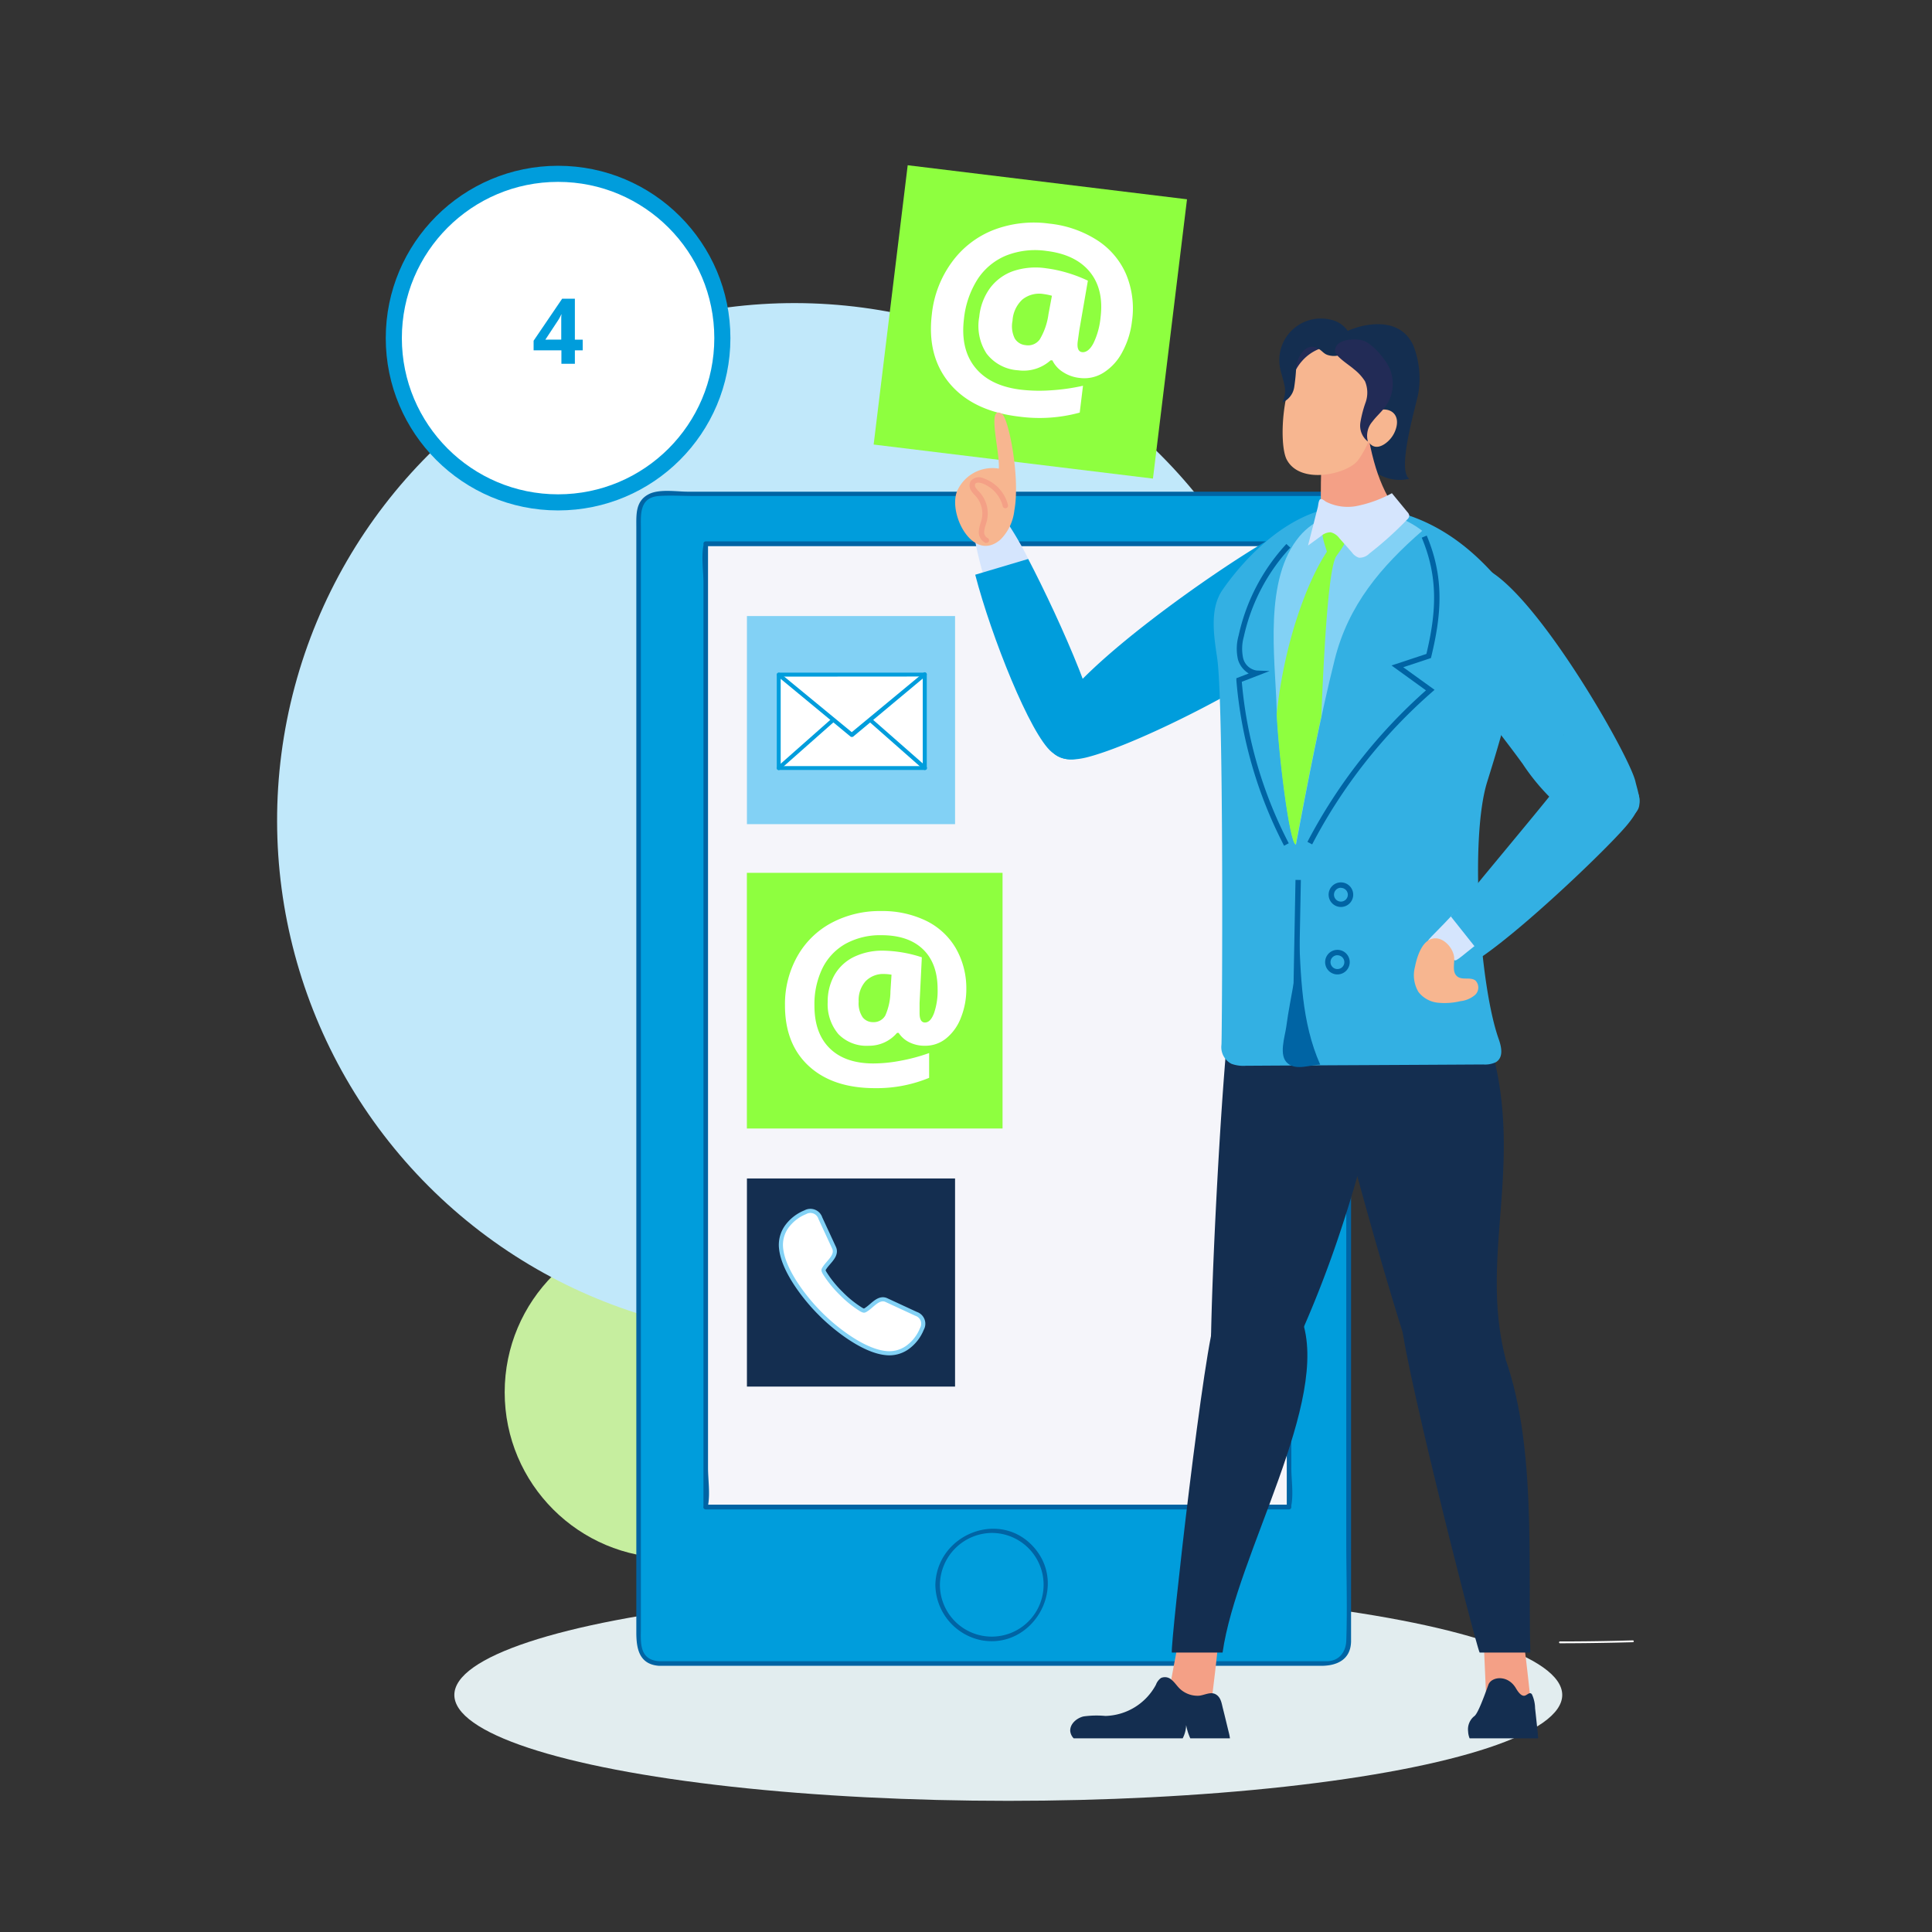 <svg xmlns="http://www.w3.org/2000/svg" id="Layer_1" data-name="Layer 1" viewBox="0 0 360 360"><rect x="0" y="0" width="360" height="360" fill="#333333" stroke="none"/><circle cx="124.92" cy="259.43" r="30.88" style="fill:#c6ee9f"/><circle cx="148.03" cy="152.88" r="96.4" style="fill:#c1e8fa" transform="rotate(-45 148.032 152.873)"/><circle cx="103.99" cy="63" r="30.61" style="fill:#fff;stroke:#009ddc;stroke-miterlimit:10;stroke-width:3px"/><path d="M108.58 65.28h-1.46v2.51h-2.51V65.28H99.43V63.49l5.32-7.83h2.37v7.63h1.46zm-4-2V61.23c0-.35.0-.84.0-1.5s0-1 .07-1.13h-.07a8.66 8.66.0 01-.74 1.32l-2.22 3.37z" style="fill:#009ddc"/><ellipse cx="187.88" cy="315.83" rx="103.22" ry="19.73" style="fill:#e2edef"/><path d="M124.92 110.35v8a.37.37.0 01-.73.0v-8a.37.37.0 01.73.0z" style="fill:#0064a4"/><path d="M128.56 114.71h-8a.37.37.0 010-.73h8a.37.37.0 010 .73z" style="fill:#0064a4"/><rect width="132.29" height="217.92" x="118.99" y="92.05" rx="3.8" style="fill:#009ddc"/><path d="M122.79 309.54H245.53c.64.0 1.29.0 1.93.0 2.21-.14 3.33-1.84 3.4-3.84.21-6.1.0-12.24.0-18.34V115.42c0-6.32.16-12.65.0-19-.05-2-1.08-3.82-3.38-4-.55.0-1.12.0-1.67.0H129.29c-2.14.0-4.34-.15-6.48.0-3.76.25-3.39 3.57-3.39 6.17V303.26c0 2.63-.43 6 3.37 6.28.55.0.55.9.0.86-3.76-.28-4.22-3.31-4.22-6.25V98.25c0-2.42-.19-5 2.51-6.26 2-.89 5.08-.37 7.16-.37H246c2.91.0 5.65.95 5.75 4.45.06 1.85.0 3.71.0 5.56V300.09c0 1.93.0 3.86.0 5.79-.08 3.39-2.65 4.52-5.55 4.52H122.79A.43.43.0 01122.79 309.54z" style="fill:#0064a4"/><path d="M131.5 101.35H240.19v179.45H131.5z" style="fill:#f5f5fa"/><path d="M131.5 280.37H240.2l-.43.42V104.07a7.73 7.73.0 010-2.4 1.14 1.14.0 000-.32l.43.42H131.5l.43-.42V273.51c0 2.17.42 4.82.0 7a1.71 1.71.0 000 .32.43.43.0 01-.85.0V108.63c0-2.17-.42-4.82.0-7a1.71 1.71.0 000-.32.42.42.0 01.42-.43H240.2a.42.42.0 01.42.43v172.2c0 2.17.42 4.82.0 7 0 .1.0.22.0.32a.43.43.0 01-.42.43H131.5A.43.43.0 01131.5 280.37z" style="fill:#0064a4"/><path d="M175.14 295.29a9.66 9.66.0 109.66-9.65 9.78 9.78.0 00-9.66 9.65c0 .55-.87.55-.85.0.26-9.56 12.41-14.26 18.65-6.63 6 7.37-.58 18.61-9.95 17a10.67 10.67.0 01-8.7-10.36C174.27 294.74 175.13 294.74 175.14 295.29z" style="fill:#0064a4"/><path d="M139.17 219.58h38.78v38.78H139.17z" style="fill:#142e50" transform="rotate(180 158.565 238.975)"/><path d="M139.17 114.79h38.78v38.78H139.17z" style="fill:#82d1f5" transform="rotate(180 158.565 134.18)"/><path d="M304.26 306q-6.79.19-13.58.2a.17.17.0 010-.34q6.79.0 13.58-.2a.17.17.0 010 .34z" style="fill:#fff"/><path d="M139.17 162.64h47.64v47.64H139.17z" style="fill:#8eff3f" transform="rotate(180 162.99 186.46)"/><path d="M180.06 184.3a14.28 14.28.0 01-1 5.31 9.13 9.13.0 01-2.72 3.85 6.12 6.12.0 01-4 1.4 6.36 6.36.0 01-2.89-.64 5 5 0 01-2-1.76h-.3a6.8 6.8.0 01-5.25 2.4 7.3 7.3.0 01-5.67-2.16 8.6 8.6.0 01-2-6 10 10 0 011.25-5 8.44 8.44.0 013.61-3.38 12.21 12.21.0 015.48-1.18 24.31 24.31.0 017.2 1.24l-.42 8.51v1.9q0 1.74 1 1.74c.7.0 1.26-.59 1.7-1.76a12.75 12.75.0 00.66-4.44q0-4.83-2.73-7.45t-7.73-2.62a13.41 13.41.0 00-6.67 1.59 10.62 10.62.0 00-4.33 4.57 15.34 15.34.0 00-1.49 7q0 5.14 2.87 7.94t8.13 2.8a27.43 27.43.0 005.05-.51 33.68 33.68.0 005.32-1.43v4.62a25.56 25.56.0 01-10.09 1.92q-7.83.0-12.3-4.09t-4.47-11.33a18.15 18.15.0 012.31-9.16 15.87 15.87.0 016.38-6.23 19.11 19.11.0 019.21-2.19 18.68 18.68.0 018.35 1.79 13 13 0 015.57 5.12A15 15 0 01180.06 184.3zM160 186.62a4.66 4.66.0 00.74 2.93 2.4 2.4.0 001.95.91 2.47 2.47.0 002.28-1.25 11.33 11.33.0 00.95-4.45l.2-3.14a8.52 8.52.0 00-1.37-.13 4.57 4.57.0 00-3.47 1.36A5.28 5.28.0 00160 186.62z" style="fill:#fff"/><path d="M165.78 33.78h52.43v52.43H165.78z" style="fill:#8eff3f" transform="rotate(-173.05 191.99 59.99)"/><path d="M210.92 59.91a15.78 15.78.0 01-1.78 5.66 10 10 0 01-3.48 3.85 6.7 6.7.0 01-4.51 1 7 7 0 01-3.06-1.08 5.39 5.39.0 01-2-2.2h-.33A7.51 7.51.0 01189.73 69a8 8 0 01-5.9-3.12 9.42 9.42.0 01-1.36-6.85 10.88 10.88.0 012-5.34 9.19 9.19.0 014.39-3.2A13.24 13.24.0 01195 50a24.36 24.36.0 013.9.84 25.89 25.89.0 013.81 1.46l-1.6 9.25-.29 2.07c-.16 1.26.13 1.94.85 2s1.46-.47 2.09-1.69a14 14 0 001.31-4.77q.65-5.26-2-8.5T195 46.76a14.74 14.74.0 00-7.5.85A11.65 11.65.0 00182.18 52a17 17 0 00-2.56 7.42q-.68 5.63 2.09 9.06t8.5 4.13a30.06 30.06.0 005.59.12 38 38 0 006-.85l-.61 5a28.37 28.37.0 01-11.28.75q-8.57-1-12.9-6.11t-3.37-13a19.92 19.92.0 013.74-9.69 17.46 17.46.0 017.8-6 21.05 21.05.0 0110.36-1.16 20.39 20.39.0 018.87 3.07 14.31 14.31.0 015.41 6.33A16.54 16.54.0 01210.92 59.91zm-22.25-.14a5.13 5.13.0 00.41 3.29 2.61 2.61.0 002 1.25 2.69 2.69.0 002.66-1.06 12.37 12.37.0 001.63-4.72l.64-3.42a10.21 10.21.0 00-1.49-.31 5 5 0 00-4 1A5.81 5.81.0 00188.67 59.77z" style="fill:#fff"/><path d="M145.11 125.7h27.21v17.41H145.11z" style="fill:#fff"/><path d="M145.11 143.49a.38.38.0 01-.37-.37V125.71a.37.37.0 01.37-.37h27.21.0a.38.38.0 01.37.37V143.1a.37.37.0 01-.37.37h-27.21zm.36-17.41v16.67h26.47V126.06z" style="fill:#009ddc"/><path d="M158.71 137.32a.37.37.0 01-.24-.08L144.87 126a.37.37.0 01.47-.57l13.37 11 13.36-11.06a.37.37.0 11.47.57L159 137.24A.37.37.0 01158.71 137.32z" style="fill:#009ddc"/><path d="M172.32 143.47a.38.38.0 01-.25-.09L162 134.51a.37.37.0 010-.52.38.38.0 01.53.0l10.09 8.86a.38.38.0 010 .53A.39.39.0 01172.32 143.47z" style="fill:#009ddc"/><path d="M145.11 143.49a.37.37.0 01-.24-.65l10-8.84a.37.37.0 01.52.0.38.38.0 010 .52l-10 8.84A.38.38.0 01145.11 143.49z" style="fill:#009ddc"/><path d="M153.14 244.53c-2.52-2.48-6.77-7.73-7.21-11.92a5.45 5.45.0 01.94-3.76 7.51 7.51.0 013.35-2.62 1.56 1.56.0 012.28.89l2.57 5.55c.5 1.08-.82 2.09-1.59 3.15-.48.68-.55.86-.15 1.58a20.88 20.88.0 003.1 3.84 20.46 20.46.0 003.84 3.1c.72.4.9.33 1.58-.15 1.06-.76 2.07-2.09 3.15-1.59l5.55 2.57a1.56 1.56.0 01.89 2.28 7.51 7.51.0 01-2.62 3.35 5.45 5.45.0 01-3.76.94C160.87 251.3 155.62 247.05 153.14 244.53z" style="fill:#82d1f5;stroke:#82d1f5;stroke-miterlimit:10;stroke-width:1.538px;fill-rule:evenodd"/><path d="M153.14 244.53c-2.52-2.48-6.77-7.73-7.21-11.92a5.45 5.45.0 01.94-3.76 7.51 7.51.0 013.35-2.62 1.56 1.56.0 012.28.89l2.57 5.55c.5 1.08-.82 2.09-1.59 3.15-.48.68-.55.86-.15 1.58a20.88 20.88.0 003.1 3.84 20.46 20.46.0 003.84 3.1c.72.4.9.33 1.58-.15 1.06-.76 2.07-2.09 3.15-1.59l5.55 2.57a1.56 1.56.0 01.89 2.28 7.51 7.51.0 01-2.62 3.35 5.45 5.45.0 01-3.76.94C160.87 251.3 155.62 247.05 153.14 244.53z" style="fill:#fff;fill-rule:evenodd"/><path d="M240.13 253.45c-1.39 2.91-3.27 6.2-6 7-1.9.57-7.22-3-8.29-4.45s2.24-70.8 4.63-75c3.2-5.66 28.44 2.16 27.57 12-1.11 12.56-4.69 25.93-8.93 38.38A208.75 208.75.0 01240.13 253.45z" style="fill:#142e50"/><path d="M285.32 317.84a19.18 19.18.0 01-8.35-.67c-.15-3.26-.29-6.51-.44-9.77a2.37 2.37.0 01.15-1.19 2 2 0 011.48-.81c2.22-.4 5.64-.52 6 2.3C284.59 311.08 284.93 314.46 285.32 317.84z" style="fill:#f4a086"/><path d="M225.66 317.84a18.14 18.14.0 01-8.19-.67c.6-3.26 1.2-6.51 1.81-9.77a2.7 2.7.0 01.42-1.19 2.56 2.56.0 011.67-.81c2.31-.4 5.75-.52 5.47 2.3C226.5 311.08 226.05 314.46 225.66 317.84z" style="fill:#f4a086"/><path d="M226.58 245.46c3.61-5.76 12.3-9.71 15.95.29 5.57 15.24-12.09 43.77-14.72 62.18h-9.46C218.09 306.15 224.58 248.66 226.58 245.46z" style="fill:#142e50"/><path d="M272.34 197.87c-2.3 1.82-5.34 2.09-8.2 2.09-23.5.0-37.1-7.64-33.85-18.44 3.34-11.09 24.37-9.3 35.36-5.72 2.37.77 5.82 1.51 7.44 3.72C275.43 182.73 277.94 193.47 272.34 197.87z" style="fill:#0a3c5f;fill-rule:evenodd"/><path d="M202.78 141.05c-2.26.6-5 .86-6.6-.85a4.58 4.58.0 01-1-3.82 10.65 10.65.0 011.52-3.77c5.45-9.26 29.45-26.08 39.4-31.86 4.38-2.54 2.88 20.48 1.22 23s-24.07 14.53-34.54 17.3z" style="fill:#009ddc"/><path d="M280.53 253.13c-.5 2.91-4.26 6.52-6.74 7.33-1.73.57-8.14-3-9.64-4.45s-18.33-59.63-17.23-63.86A14 14 0 01258.41 182c7.58-1.23 15.77 1.41 18.81 11C284.54 216.1 275.46 233.38 280.53 253.13z" style="fill:#142e50"/><path d="M187.77 97.5c-1-1.3-2.2-2.72-3.82-2.65a3.38 3.38.0 00-2.84 2.56 76.09 76.09.0 002.2 10l8.28-3.3A62.25 62.25.0 00187.77 97.5z" style="fill:#d5e5fd"/><path d="M191.59 104.15l-9.87 2.94c3 11.54 10.26 29.75 14.27 33.06 2.9 2.39 6.09 1.37 8.36-1.12C206.81 136.33 197.48 115.44 191.59 104.15z" style="fill:#009ddc"/><path d="M261.16 245.46c1.65-5.75 10-10.3 16 .29 9.7 17 7.44 42.5 8 62.18h-9.45C274.85 306.15 260.25 248.66 261.16 245.46z" style="fill:#142e50"/><path d="M227.74 110c-2.39 3.54-1.53 8.59-.93 12.68 1.28 8.76.91 70.64.79 72a3.49 3.49.0 001.87 3.55 6.53 6.53.0 002.69.36c12.34-.08 31.89-.16 44.23-.24a4.68 4.68.0 002.37-.44c1.48-.93 1-2.94.44-4.47-3.56-10.29-5.32-37.36-2.09-47.73s7.14-23 5.37-33.76c-4.36-5.32-13.27-17.66-30.93-17.66C239.16 94.35 229.89 106.86 227.74 110z" style="fill:#33b0e3"/><path d="M275.77 105.57c-1.69-.5-13.56.26-10.39 8.7 3.93 10.47 11.79 19 18.35 28.07a40.07 40.07.0 006.72 7.79 13.55 13.55.0 009.46 3.41c1.79-.15 4.44-1 5.32-2.75.71-1.42-.17-3.75-.49-5.16C303.6 140.63 285.13 108.37 275.77 105.57z" style="fill:#33b0e3"/><path d="M291.43 136.81a1.49 1.49.0 010 .21A1.49 1.49.0 01291.43 136.81z" style="fill:#18898d;fill-rule:evenodd"/><path d="M266.14 175.24c-.17 1.75 3.3 3.32 5 3.71.49.11 3-2.42 6.58-4.88l-5.43-5.55C269.77 171.68 266.17 174.89 266.14 175.24z" style="fill:#d5e5fd"/><path d="M241.49 157.36c2.24-11.87 4.53-23.7 7.21-34.45 2.53-10.16 8.63-17.32 16.31-24-6.34-5-17.41-5.42-22.85 1-6.71 8-4.58 22.47-4.28 32C238.12 139.6 240.32 157.38 241.49 157.36z" style="fill:#82d1f5"/><path d="M249 103.63c.89-1.28 2.07-2.63 1.8-4.17a2.52 2.52.0 00-2.06-2c-3.75-.53-2 3.55-1.49 5.34-3.6 5.4-7.93 16.73-9.36 30.24.38 8.07 2.44 24.32 3.56 24.31 1.53-8.09 3.08-16.15 4.76-23.87C246.57 124.57 247.39 106 249 103.63z" style="fill:#8eff3f"/><path d="M305.38 148.24c-.45-1.61-2.1-2.56-3.67-3.13a17.23 17.23.0 00-8.75-1.05c-1.93.39-2.53 2.14-3.63 3.56-2.76 3.54-13.56 16.38-19 23.13l5.91 7.44c8.74-6.06 24.61-21.4 27.27-24.87C304.69 151.84 305.88 150 305.38 148.24z" style="fill:#33b0e3"/><path d="M249.57 62.6c1.36-1.37 10.78-5 13.81 1.84a16.89 16.89.0 01.89 8.93c-.73 3.36-3.95 14.28-1.67 15.84a7.8 7.8.0 01-9.6-7.7c0-2.67 1.45-5.35.69-7.91a10 10 0 00-2.77-3.91c-.92-.92-2.46-1.93-2.69-3.25A4.66 4.66.0 01249.57 62.6z" style="fill:#142e50;fill-rule:evenodd"/><path d="M240.88 66.92a4.93 4.93.0 011.36-3.06c1.36-1.23 3.51-1 5.16-.25.89.42 1.81 1.15 1.81 2.13A2.94 2.94.0 01248 67.79c-1.42 1.26-3.47 3.13-5.35 3.63C240.29 72 240.69 68.25 240.88 66.92z" style="fill:#222b56;fill-rule:evenodd"/><path d="M246.59 82c1.21-5.33 5.25-6.59 7.6-5.3 1.5 10 3 14.43 7 19.88-4.87 3.13-13.19 2.55-15 0C246.09 95.74 246 84.73 246.59 82z" style="fill:#f4a086"/><path d="M256.48 69.37a8.32 8.32.0 00-13.88-2.08c-3.83 4.27-4.28 15.52-2.86 18.3 2.49 4.87 11.4 2.73 13.3.18C255.83 82 258.38 73.93 256.48 69.37z" style="fill:#f7b690"/><path d="M241.53 68.36a36.18 36.18.0 01-.37 3.77A3.7 3.7.0 01238.92 75a4.66 4.66.0 00.39-3.35c-.23-1.13-.66-2.22-.84-3.36a7.75 7.75.0 019.36-8.75 5.14 5.14.0 013.37 2.22 3.11 3.11.0 01-.4 3.81 3.7 3.7.0 01-3.22.63c-.91-.21-1.18-.83-1.93-1.24C243.32 63.65 241.77 66.47 241.53 68.36z" style="fill:#142e50;fill-rule:evenodd"/><path d="M260.24 79.38a5.31 5.31.0 01-2.16 3.3c-3.17 2.18-4.38-2.38-3.14-4.64C256.43 75.35 260.93 75.78 260.24 79.38z" style="fill:#f7b690"/><path d="M248.77 65.4c0 1 2.76 2.69 3.51 3.39a8.88 8.88.0 012.07 2.26 5.45 5.45.0 01.13 3.88 21.58 21.58.0 00-1 3.84 3.77 3.77.0 001.41 3.51 4 4 0 01.82-3.7c.79-1.06 1.82-1.91 2.57-3a7.27 7.27.0 00.53-7.21c-.81-1.61-3-4.22-4.68-4.86C252.78 63 248.72 63.07 248.77 65.4z" style="fill:#222b56;fill-rule:evenodd"/><path d="M199.43 322.62c-.12-1.35 1.16-2.48 2.48-2.79a17.76 17.76.0 014.06-.09 11 11 0 009.42-5.81 2.73 2.73.0 01.94-1.26 1.82 1.82.0 012 .36c.55.45.94 1.07 1.44 1.57a4.82 4.82.0 003.44 1.38c1.07.0 2.26-.83 3.28-.29s1.14 1.72 1.37 2.61c.39 1.53.75 3.07 1.13 4.61a7.45 7.45.0 01.19 1h-7.39a10.61 10.61.0 01-.77-2.47 5.77 5.77.0 01-.64 2.47H200.06A2.3 2.3.0 01199.43 322.62z" style="fill:#142e50;fill-rule:evenodd"/><path d="M273.56 322.62a3.16 3.16.0 011.09-2.79c.58-.32 1.49-2.58 2.69-5.9.55-1.52 3.61-1.95 5.14.67.5.85 1 1.4 1.52 1.38s1-.83 1.44-.29a6.36 6.36.0 01.6 2.61c.17 1.53.33 3.07.5 4.61.0.34.07.7.08 1H273.84A3.84 3.84.0 01273.56 322.62z" style="fill:#142e50;fill-rule:evenodd"/><path d="M243.73 101.66l2.36-1.72a2.79 2.79.0 011.85-.76 2.88 2.88.0 011.64 1.12c.77.87 1.55 1.74 2.32 2.62a2.64 2.64.0 001.32 1 2.53 2.53.0 001.92-.76 65.22 65.22.0 007.05-6.34 1.07 1.07.0 00.41-.74 1.16 1.16.0 00-.32-.63l-2.92-3.55a23.13 23.13.0 01-6.78 2.43 9 9 0 01-5.46-.82c-.28-.15-.79-.66-1.11-.49s-.38 1.17-.46 1.49c-.29 1.12-.57 2.25-.85 3.37C244.38 99.11 244.05 100.38 243.73 101.66z" style="fill:#d5e5fd"/><path d="M224.62 180.38H258.5v1H224.62z" style="fill:#0064a4" transform="rotate(-88.93 241.58 180.88)"/><path d="M244.5 157.34l-.88-.47a98.9 98.9.0 0122.09-28.23L259.29 124l6.5-2.15c1.79-7.53 2.31-14.12-.87-21.66l.93-.39c3.32 7.89 2.74 14.72.85 22.55l-.07.27-5.16 1.71 5.84 4.21-.47.41A97.7 97.7.0 00244.5 157.34z" style="fill:#0064a4"/><path d="M239.27 157.59a81.46 81.46.0 01-8.89-30.84v-.37l2.3-.89a4.52 4.52.0 01-2-2.59 9.06 9.06.0 01.12-4.48 36.57 36.57.0 018.9-17.06l.73.68a35.75 35.75.0 00-8.66 16.59 8.32 8.32.0 00-.13 4 3.05 3.05.0 002.53 2.31l2.4.1-5.18 2a80.33 80.33.0 008.75 30.09z" style="fill:#0064a4"/><path d="M263.65 180.2a6.08 6.08.0 00.66 4.64 5.24 5.24.0 003.61 2 12.51 12.51.0 004.22-.29 5 5 0 002.73-1.17 1.87 1.87.0 00.06-2.67c-.94-.73-2.48.0-3.41-.78s-.51-2.2-.55-3.4c-.08-1.8-2-4-3.9-3.65C264.92 175.22 264 178.41 263.65 180.2z" style="fill:#f7b690"/><path d="M178.35 91.5a7.19 7.19.0 017.77-4.18c.19-3.4-2.31-12 .56-10.21 1.28.81 3.46 12 2.33 18a9.13 9.13.0 01-2.56 5.41C181.33 105 176.59 95.74 178.35 91.5z" style="fill:#f7b690"/><path d="M183.8 101.16h-.17a2.21 2.21.0 01-1.23-2.27 6 6 0 01.32-1.43c.07-.23.15-.47.2-.7a4.84 4.84.0 00-1.08-4.28l-.23-.25a4.09 4.09.0 01-.66-.81 1.73 1.73.0 01-.09-1.75 2 2 0 012.47-.52 7.08 7.08.0 014.49 4.94.48.48.0 01-.36.6.5.5.0 01-.61-.36A6.16 6.16.0 00183 90.06c-.5-.17-1.1-.2-1.28.1a.76.76.0 00.09.72 3.69 3.69.0 00.52.63 3.45 3.45.0 01.26.28A5.88 5.88.0 01183.9 97c-.06.26-.14.51-.22.77a4.92 4.92.0 00-.28 1.21 1.21 1.21.0 00.58 1.25.49.49.0 01.29.64A.5.5.0 01183.8 101.16z" style="fill:#f4a086"/><path d="M249.86 169a2.29 2.29.0 112.29-2.29A2.29 2.29.0 01249.86 169zm0-3.58a1.29 1.29.0 101.29 1.29A1.29 1.29.0 00249.86 165.44z" style="fill:#0064a4"/><path d="M249.21 181.57a2.29 2.29.0 112.29-2.29A2.29 2.29.0 01249.21 181.57zm0-3.58a1.29 1.29.0 101.29 1.29A1.29 1.29.0 00249.21 178z" style="fill:#0064a4"/><path d="M242 173c.39 8.73.46 17.38 4 25.37-2 .07-4.37 1.11-6-.18-1.83-1.43-.57-5-.32-6.88C240.42 185.56 242.3 178.87 242 173z" style="fill:#0064a4"/></svg>